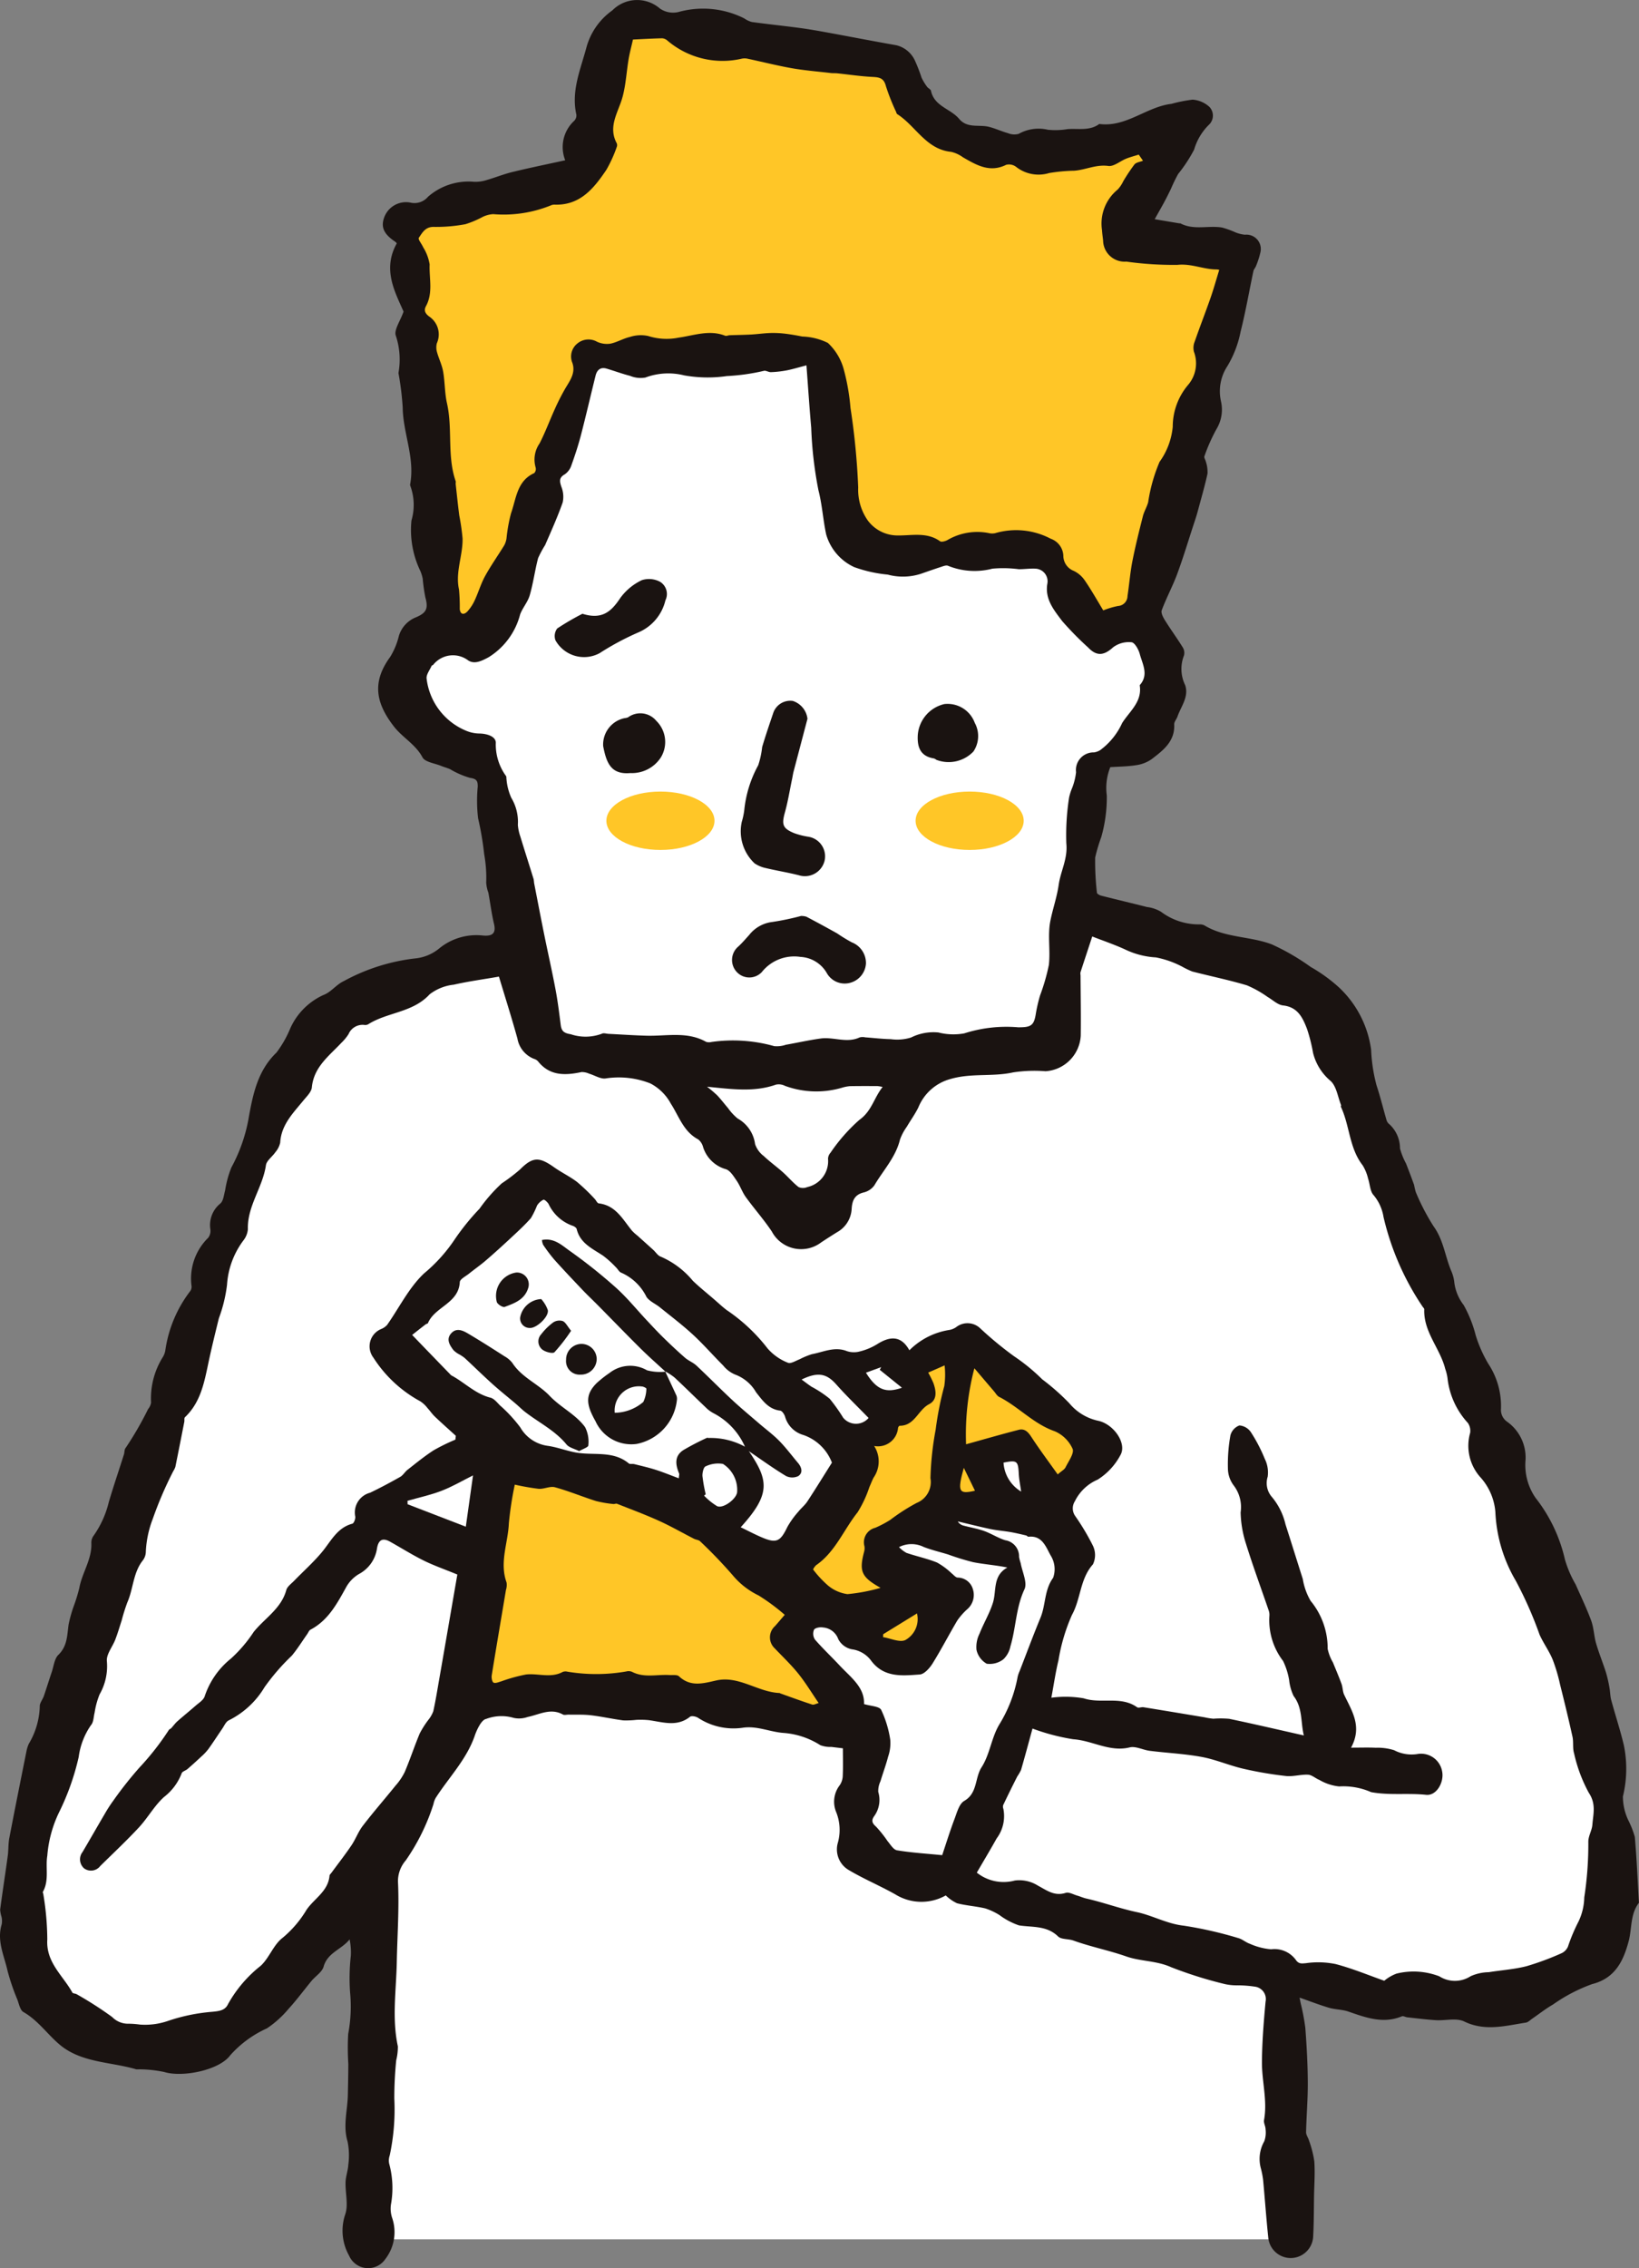 <svg id="グループ_10542" data-name="グループ 10542" xmlns="http://www.w3.org/2000/svg" xmlns:xlink="http://www.w3.org/1999/xlink" width="150.794" height="208.59" viewBox="0 0 150.794 208.59">
  <rect x="0" y="0" width="150.794" height="208.59" fill="#808080" stroke="none"/>
  <defs>
    <style>
      .cls-1 {
        fill: none;
      }

      .cls-2 {
        fill: #fff;
      }

      .cls-3 {
        clip-path: url(#clip-path);
      }

      .cls-4 {
        fill: #1a1311;
      }

      .cls-5 {
        fill: #ffc627;
      }
    </style>
    <clipPath id="clip-path">
      <rect id="長方形_23613" data-name="長方形 23613" class="cls-1" width="150.794" height="208.59"/>
    </clipPath>
  </defs>
  <rect id="長方形_23612" data-name="長方形 23612" class="cls-2" width="84.333" height="54.973" transform="translate(34.355 150.967)"/>
  <g id="グループ_10541" data-name="グループ 10541">
    <g id="グループ_10540" data-name="グループ 10540" class="cls-3">
      <path id="パス_48511" data-name="パス 48511" class="cls-4" d="M37.13,28.659c-.8-1.827-1.961-3.891-.625-6.277a.667.667,0,0,0-.137-.147c-1.074-.714-1.361-1.37-1-2.294a2.133,2.133,0,0,1,2.4-1.307,1.626,1.626,0,0,0,1.611-.539,5.654,5.654,0,0,1,4.244-1.375,3.333,3.333,0,0,0,1.092-.144c.818-.233,1.612-.559,2.437-.76,1.576-.383,3.165-.706,4.851-1.076A3.281,3.281,0,0,1,52.84,11.1a.714.714,0,0,0,.189-.549c-.5-2.217.4-4.2.943-6.256A6.163,6.163,0,0,1,56.341.953,3.2,3.2,0,0,1,60.715.786a2.126,2.126,0,0,0,1.822.287,8.447,8.447,0,0,1,5.929.615,2.309,2.309,0,0,0,.7.335c1.456.2,2.918.35,4.375.544.856.113,1.707.264,2.557.419,2.119.387,4.233.8,6.353,1.172a2.529,2.529,0,0,1,1.743,1.452,15.211,15.211,0,0,1,.594,1.535,4.932,4.932,0,0,0,.507.837c.1.139.329.226.358.365.3,1.436,1.806,1.649,2.588,2.582.758.9,1.817.507,2.732.732.6.148,1.17.422,1.768.587a1.514,1.514,0,0,0,.982.063,3.738,3.738,0,0,1,2.685-.378,6.875,6.875,0,0,0,1.806-.057c.986-.079,2.031.186,2.923-.475,2.477.329,4.331-1.579,6.645-1.851a12.891,12.891,0,0,1,1.942-.385,2.546,2.546,0,0,1,1.553.672,1.161,1.161,0,0,1-.082,1.667,5.267,5.267,0,0,0-1.33,2.253A13.5,13.5,0,0,1,108.394,16a14.537,14.537,0,0,0-.666,1.374c-.189.386-.378.773-.581,1.152-.256.476-.526.944-.91,1.634l2.281.383c.028,0,.064-.013.086,0,1.231.652,2.575.168,3.845.386a8.718,8.718,0,0,1,1.214.439,3.135,3.135,0,0,0,.881.218,1.321,1.321,0,0,1,1.415,1.636,7.839,7.839,0,0,1-.4,1.239c-.058.162-.2.3-.239.462-.393,1.854-.713,3.725-1.177,5.56a9.838,9.838,0,0,1-1.217,3.185,4.206,4.206,0,0,0-.589,3.25,3.455,3.455,0,0,1-.423,2.556,16.284,16.284,0,0,0-1.106,2.492c-.05.124.1.321.135.489a3.034,3.034,0,0,1,.153,1.1c-.258,1.181-.6,2.345-.913,3.514-.112.412-.25.818-.384,1.225-.492,1.5-.946,3.019-1.495,4.5-.419,1.129-1,2.2-1.419,3.328-.09.241.125.651.295.924.528.846,1.119,1.653,1.643,2.5a.939.939,0,0,1,.1.755,3.392,3.392,0,0,0,.117,2.709c.359,1.073-.38,1.946-.708,2.888-.085.245-.308.482-.3.714.077,1.581-1.026,2.4-2.084,3.21a3.264,3.264,0,0,1-1.428.55c-.8.127-1.62.13-2.368.18a5.114,5.114,0,0,0-.322,2.606,13.279,13.279,0,0,1-.51,3.826,15.475,15.475,0,0,0-.56,1.88,25.057,25.057,0,0,0,.162,3.238c.008.1.244.233.4.271,1.4.355,2.8.686,4.2,1.041a3.281,3.281,0,0,1,1.3.441,5.775,5.775,0,0,0,3.552,1.156.985.985,0,0,1,.423.085c1.919,1.171,4.219.99,6.229,1.761a20.9,20.9,0,0,1,3.561,2.068,14.523,14.523,0,0,1,2.584,1.865,9.608,9.608,0,0,1,2.977,5.747,15.027,15.027,0,0,0,.5,3.283c.351,1.058.611,2.144.925,3.214a.723.723,0,0,0,.245.349,3,3,0,0,1,.986,2.235,6.463,6.463,0,0,0,.554,1.381c.258.656.508,1.316.746,1.979a6.469,6.469,0,0,0,.152.653,20.616,20.616,0,0,0,1.63,3.135c.928,1.269,1.065,2.794,1.654,4.164a3.536,3.536,0,0,1,.251.917,4.261,4.261,0,0,0,.87,2.171,11.412,11.412,0,0,1,1.107,2.779,12.28,12.28,0,0,0,1.152,2.608,7.052,7.052,0,0,1,1.174,4.2,1.315,1.315,0,0,0,.561,1.141,4.037,4.037,0,0,1,1.7,3.521,5.3,5.3,0,0,0,.924,3.487,14.286,14.286,0,0,1,2.7,5.667,10.269,10.269,0,0,0,.989,2.3c.486,1.105,1.013,2.194,1.428,3.325.243.664.253,1.408.451,2.092.262.9.624,1.777.909,2.674a11.986,11.986,0,0,1,.323,1.421c.069.369.061.755.159,1.114.376,1.387.829,2.754,1.162,4.151a10.768,10.768,0,0,1-.085,4.711,5.081,5.081,0,0,0,.494,2.19,8.6,8.6,0,0,1,.6,1.531c.179,2.016.26,4.04.379,6.061-.815,1.058-.633,2.366-.946,3.536-.46,1.72-1.191,3.4-3.361,3.942a15.18,15.18,0,0,0-3.6,1.878c-.666.382-1.273.864-1.909,1.3-.191.131-.378.332-.586.364-1.892.292-3.751.828-5.68-.106-.715-.346-1.723-.064-2.594-.118s-1.759-.168-2.638-.262c-.168-.018-.365-.146-.494-.093-1.727.714-3.318.118-4.932-.439-.564-.194-1.2-.177-1.775-.347-.9-.267-1.785-.611-2.706-.934.022.113.059.317.1.52a20.094,20.094,0,0,1,.428,2.264c.125,1.66.218,3.325.228,4.989.009,1.534-.124,3.067-.159,4.6-.005.257.2.515.272.78a9.568,9.568,0,0,1,.485,1.9c.072,1.031,0,2.071-.022,3.108-.023,1.3-.012,2.6-.089,3.9a2.071,2.071,0,0,1-4.122.038c-.187-1.777-.311-3.561-.478-5.342a8.171,8.171,0,0,0-.22-1.107,3.277,3.277,0,0,1,.327-2.437,2.368,2.368,0,0,0,.119-1.1c0-.285-.188-.584-.14-.848.324-1.793-.2-3.546-.193-5.316.011-1.858.162-3.72.333-5.572a1.152,1.152,0,0,0-.984-1.385,10.8,10.8,0,0,0-1.711-.12,5.008,5.008,0,0,1-1.031-.112,37.93,37.93,0,0,1-4.96-1.557c-1.354-.61-2.811-.528-4.122-.987-1.611-.564-3.281-.89-4.88-1.467-.458-.165-1.1-.082-1.4-.374-1.05-1.02-2.348-.825-3.6-1.018a6.564,6.564,0,0,1-1.8-.953,5.86,5.86,0,0,0-1.29-.605c-.858-.205-1.755-.257-2.608-.476a3.8,3.8,0,0,1-1.035-.721,4.569,4.569,0,0,1-4.66-.106c-1.394-.783-2.867-1.4-4.239-2.212a2.2,2.2,0,0,1-1.021-2.56,4.39,4.39,0,0,0-.172-2.806,2.482,2.482,0,0,1,.344-2.463,1.634,1.634,0,0,0,.27-.876c.036-.8.012-1.6.012-2.507-.341-.041-.7-.082-1.058-.127a2.616,2.616,0,0,1-1.017-.159,7.271,7.271,0,0,0-3.4-1.129c-1.269-.093-2.439-.683-3.784-.469a5.94,5.94,0,0,1-4.078-.928c-.2-.121-.591-.2-.73-.087-1.2.954-2.488.489-3.765.314a7.849,7.849,0,0,0-1.171-.03,8.581,8.581,0,0,1-1.208.048c-.994-.13-1.977-.354-2.972-.471-.68-.081-1.373-.045-2.059-.059-.174,0-.383.063-.517-.011-1.142-.629-2.177.012-3.252.229a2.331,2.331,0,0,1-1.275.083,3.989,3.989,0,0,0-2.55.1c-.217.036-.435.318-.572.539a5.147,5.147,0,0,0-.469,1.021c-.759,2.177-2.374,3.81-3.587,5.7a1.974,1.974,0,0,0-.205.567,19.269,19.269,0,0,1-2.547,5.177,2.926,2.926,0,0,0-.719,1.927c.124,2.472-.06,4.959-.109,7.44-.05,2.578-.455,5.158.1,7.735a5.136,5.136,0,0,1-.152,1.283,35.018,35.018,0,0,0-.175,3.521,20.233,20.233,0,0,1-.422,5.229,1.413,1.413,0,0,0-.05.757,8.51,8.51,0,0,1,.16,3.77,2.711,2.711,0,0,0,.1,1.177,4.048,4.048,0,0,1-.6,3.805,1.911,1.911,0,0,1-3.349-.295,4.67,4.67,0,0,1-.364-3.768c.318-.887.006-1.99.041-2.995.018-.539.224-1.07.253-1.608a6.407,6.407,0,0,0-.069-2.121c-.441-1.458,0-2.865.025-4.293.019-.951.042-1.9.043-2.853a23.05,23.05,0,0,1-.012-2.743,13.631,13.631,0,0,0,.172-3.863,18.543,18.543,0,0,1,.073-3.349,5.968,5.968,0,0,0-.113-1.493c-.73.93-2.029,1.209-2.392,2.508-.139.5-.739.864-1.108,1.308-.714.862-1.377,1.77-2.133,2.593a9.421,9.421,0,0,1-1.973,1.775,10.019,10.019,0,0,0-3.376,2.474c-1.013,1.39-4.418,2.054-6.072,1.54a11.535,11.535,0,0,0-2.317-.247,1.482,1.482,0,0,1-.26,0c-2.379-.7-5.06-.588-7.059-2.281-1.129-.956-1.984-2.223-3.321-2.987-.305-.175-.407-.741-.558-1.144A19.987,19.987,0,0,1,.7,181.272C.391,179.865-.31,178.5.155,176.981a1.725,1.725,0,0,0-.009-.677,3.023,3.023,0,0,1-.133-.677c.218-1.649.475-3.293.7-4.941.073-.542.039-1.1.141-1.635.512-2.674,1.049-5.344,1.584-8.014a3.115,3.115,0,0,1,.21-.663,7.094,7.094,0,0,0,1.011-3.436c-.021-.309.262-.631.374-.958.251-.732.478-1.474.727-2.207.185-.542.243-1.227.612-1.585.831-.806.8-1.794.939-2.784a12.037,12.037,0,0,1,.485-1.725,15.229,15.229,0,0,0,.5-1.635c.256-1.413,1.175-2.644,1.108-4.145a1.075,1.075,0,0,1,.2-.657,8.98,8.98,0,0,0,1.405-3.1c.435-1.47.93-2.923,1.394-4.384.062-.193.031-.447.148-.585a30.9,30.9,0,0,0,2.078-3.592,1.208,1.208,0,0,0,.27-.591,7.147,7.147,0,0,1,1.1-4.214,1.759,1.759,0,0,0,.208-.564A11.666,11.666,0,0,1,17.5,118.74a.67.67,0,0,0,.121-.477,5.238,5.238,0,0,1,1.531-4.426,1.056,1.056,0,0,0,.205-.76,2.549,2.549,0,0,1,.921-2.4c.28-.25.318-.786.434-1.2a9.548,9.548,0,0,1,.575-2.107,14.887,14.887,0,0,0,1.62-4.716c.386-2.128.841-4.233,2.531-5.854a10.037,10.037,0,0,0,1.272-2.235A6.111,6.111,0,0,1,29.769,91.5c.681-.25,1.183-.962,1.854-1.268a17.954,17.954,0,0,1,6.554-2.088,4.106,4.106,0,0,0,2.208-.9,5.4,5.4,0,0,1,4.048-1.208c.764.067,1.242-.115,1.018-1.064s-.344-1.916-.519-2.873a3.31,3.31,0,0,1-.2-.927,12.183,12.183,0,0,0-.187-2.624,27.973,27.973,0,0,0-.56-3.3,13.808,13.808,0,0,1-.032-2.9c.01-.508-.091-.724-.7-.809a7.63,7.63,0,0,1-1.842-.8c-.267-.119-.553-.19-.822-.3-.6-.248-1.486-.349-1.721-.793-.639-1.2-1.83-1.806-2.621-2.826-1.7-2.19-2.03-4.108-.345-6.413a6.619,6.619,0,0,0,.792-1.912,2.665,2.665,0,0,1,1.591-1.73c.979-.418,1.126-.829.844-1.85a15.958,15.958,0,0,1-.236-1.681,3.561,3.561,0,0,0-.22-.721,8.7,8.7,0,0,1-.817-4.646,5.084,5.084,0,0,0-.094-3.153.3.3,0,0,1-.029-.171c.463-2.425-.656-4.7-.684-7.081a26.663,26.663,0,0,0-.363-3.009.728.728,0,0,1-.023-.172,6.969,6.969,0,0,0-.242-3.4c-.2-.518.4-1.343.71-2.23" transform="translate(0 0)"/>
      <path id="パス_48512" data-name="パス 48512" class="cls-2" d="M41.787,138.485c-.544,3.139-1.1,6.383-1.667,9.626-.172.981-.329,1.967-.544,2.94a2.862,2.862,0,0,1-.463.806,8.914,8.914,0,0,0-.784,1.234c-.49,1.173-.886,2.385-1.384,3.555a5.675,5.675,0,0,1-.857,1.264c-.994,1.234-2.038,2.427-3,3.681-.42.546-.657,1.228-1.046,1.8-.576.854-1.214,1.667-1.824,2.5-.069.093-.181.187-.19.287-.128,1.441-1.405,2.094-2.114,3.133a10.032,10.032,0,0,1-2.2,2.578c-.839.632-1.223,1.84-2.013,2.571a11.77,11.77,0,0,0-3.013,3.532c-.269.576-.8.636-1.436.7a16.8,16.8,0,0,0-4.049.828,6.465,6.465,0,0,1-2.62.348,8.074,8.074,0,0,0-1.039-.079,2.029,2.029,0,0,1-1.515-.617,33.558,33.558,0,0,0-3.26-2.092c-.121-.074-.343-.061-.4-.156-.87-1.574-2.44-2.765-2.306-4.886A26.074,26.074,0,0,0,3.7,167.9c-.009-.085-.07-.193-.038-.251.589-1.054.219-2.222.4-3.3A11.171,11.171,0,0,1,5.12,160.4a22.83,22.83,0,0,0,1.831-5.138,6.65,6.65,0,0,1,1.135-2.937c.241-.267.23-.761.332-1.152a7.4,7.4,0,0,1,.454-1.667,5.214,5.214,0,0,0,.671-3.071c-.052-.631.52-1.307.777-1.976.223-.584.4-1.184.592-1.78a16.654,16.654,0,0,1,.515-1.636c.555-1.259.523-2.73,1.427-3.867a1.353,1.353,0,0,0,.275-.815,9.563,9.563,0,0,1,.637-3,34.713,34.713,0,0,1,1.884-4.383,2,2,0,0,0,.193-.389c.282-1.384.554-2.769.825-4.155.027-.139-.023-.341.056-.416,1.416-1.34,1.768-3.131,2.144-4.924.294-1.4.638-2.787.978-4.176a13.29,13.29,0,0,0,.752-3.089,7.619,7.619,0,0,1,1.553-4.134,1.946,1.946,0,0,0,.366-.965c-.065-2.14,1.366-3.851,1.66-5.89.062-.427.582-.779.859-1.187a2.045,2.045,0,0,0,.455-.891c.094-1.644,1.182-2.71,2.128-3.871.306-.376.743-.787.784-1.214.179-1.877,1.58-2.883,2.712-4.092a4.469,4.469,0,0,0,.662-.8,1.4,1.4,0,0,1,1.475-.846.555.555,0,0,0,.337-.065c1.775-1.122,4.1-1.062,5.652-2.755a4.407,4.407,0,0,1,2.215-.884c1.378-.314,2.783-.5,4.159-.743.567,1.883,1.169,3.777,1.7,5.692a2.457,2.457,0,0,0,1.517,1.868.842.842,0,0,1,.368.218c1.084,1.372,2.508,1.318,4.015,1a1.631,1.631,0,0,1,.7.149c.518.151,1.07.52,1.541.434a7.9,7.9,0,0,1,4.088.462,4.486,4.486,0,0,1,1.879,1.85c.76,1.17,1.166,2.58,2.529,3.3a1.33,1.33,0,0,1,.445.7,3.069,3.069,0,0,0,2.09,2.036c.406.125.721.658,1,1.061.322.471.505,1.037.837,1.5.776,1.075,1.665,2.073,2.4,3.175a3.048,3.048,0,0,0,4.535,1q.725-.479,1.465-.939a2.6,2.6,0,0,0,1.341-2.119c.045-.765.254-1.329,1.109-1.537a1.689,1.689,0,0,0,.989-.665c.812-1.379,1.954-2.572,2.349-4.194a4.8,4.8,0,0,1,.627-1.182c.351-.6.762-1.161,1.065-1.781a4.438,4.438,0,0,1,2.931-2.605c1.932-.573,3.879-.192,5.784-.614a13.075,13.075,0,0,1,2.991-.106,3.471,3.471,0,0,0,3.234-3.273c.025-1.851-.01-3.7-.019-5.554a.921.921,0,0,1-.01-.259c.341-1.053.69-2.1,1.086-3.307,1,.391,2.039.741,3.027,1.195a7.488,7.488,0,0,0,2.823.728,8.7,8.7,0,0,1,2.492.888,7.865,7.865,0,0,0,.858.409c1.673.431,3.37.777,5.025,1.271a9.835,9.835,0,0,1,1.913,1.072c.471.271.922.724,1.416.778,1.363.149,1.814,1.14,2.21,2.169a15.255,15.255,0,0,1,.551,2.192,4.914,4.914,0,0,0,1.621,2.589c.537.5.654,1.454.954,2.207.019.049-.031.125-.01.171.815,1.734.758,3.788,2,5.376a4.147,4.147,0,0,1,.5,1.227c.176.515.178,1.182.516,1.527A4.165,4.165,0,0,1,127,105.6a24.735,24.735,0,0,0,3.613,8.27c.052.069.138.147.135.218-.081,2.084,1.461,3.594,1.93,5.481a4.275,4.275,0,0,1,.208.843,7.242,7.242,0,0,0,1.874,4.127,1.282,1.282,0,0,1,.212.905,4.335,4.335,0,0,0,.907,4.053,5.411,5.411,0,0,1,1.411,3.23,13.619,13.619,0,0,0,1.879,6.328,35.887,35.887,0,0,1,2.19,4.961c.352.781.873,1.489,1.2,2.278a15.812,15.812,0,0,1,.682,2.294c.4,1.6.789,3.193,1.143,4.8.11.5,0,1.057.148,1.538a13.819,13.819,0,0,0,1.356,3.629c.691,1.03.4,1.952.328,2.934-.04.512-.353,1-.374,1.513a32.236,32.236,0,0,1-.373,5.173,5.39,5.39,0,0,1-.525,2.211,16.272,16.272,0,0,0-.975,2.312,1.2,1.2,0,0,1-.555.592,25.067,25.067,0,0,1-3.251,1.208c-1.133.292-2.321.366-3.482.554a4.176,4.176,0,0,0-1.671.372,2.668,2.668,0,0,1-2.878.005,6.6,6.6,0,0,0-3.931-.249,3.886,3.886,0,0,0-1.133.658c-1.438-.505-2.927-1.128-4.473-1.534a8.032,8.032,0,0,0-2.716-.084c-.421.038-.678.084-.944-.295a2.424,2.424,0,0,0-2.275-.979,6.033,6.033,0,0,1-1.958-.508c-.378-.127-.7-.433-1.084-.53a36.4,36.4,0,0,0-4.982-1.133c-1.555-.167-2.88-.94-4.321-1.245-1.589-.337-3.1-.9-4.665-1.254-.278-.063-.543-.186-.818-.265-.358-.1-.774-.352-1.074-.255-1.034.331-1.731-.229-2.553-.665a3.217,3.217,0,0,0-2.124-.471,3.953,3.953,0,0,1-3.5-.725c.608-1.045,1.236-2.086,1.826-3.147a3.429,3.429,0,0,0,.618-2.721.542.542,0,0,1-.018-.341q.633-1.327,1.3-2.641a4,4,0,0,0,.346-.6c.359-1.243.693-2.493,1.052-3.8a19.323,19.323,0,0,0,3.751.984c1.754.114,3.338,1.2,5.19.749.557-.136,1.225.239,1.85.315,1.593.2,3.206.272,4.78.563,1.291.24,2.522.781,3.805,1.08a34.116,34.116,0,0,0,3.929.671c.669.076,1.37-.154,2.048-.118.353.018.682.339,1.039.479a4.521,4.521,0,0,0,1.817.6,6.363,6.363,0,0,1,2.862.488.572.572,0,0,0,.08.035c1.673.315,3.373.066,5.065.248.961.1,1.644-1.15,1.481-2.094a1.967,1.967,0,0,0-2.287-1.656,3.472,3.472,0,0,1-2.144-.355,5.036,5.036,0,0,0-1.684-.223c-.68-.035-1.362-.009-2.275-.009,1.064-1.954.071-3.376-.631-4.861-.144-.3-.127-.678-.244-1-.242-.665-.523-1.314-.789-1.971a4.224,4.224,0,0,1-.487-1.252,6.847,6.847,0,0,0-1.567-4.414,5.815,5.815,0,0,1-.721-2.013c-.534-1.673-1.054-3.35-1.591-5.022a6.058,6.058,0,0,0-1.254-2.524,1.936,1.936,0,0,1-.386-1.857,2.824,2.824,0,0,0-.271-1.656,14.435,14.435,0,0,0-1.268-2.434,1.409,1.409,0,0,0-1.061-.629,1.33,1.33,0,0,0-.828.913,15.024,15.024,0,0,0-.231,3.024,2.635,2.635,0,0,0,.536,1.585,3.286,3.286,0,0,1,.634,2.476,10.1,10.1,0,0,0,.488,2.869c.64,2.061,1.39,4.087,2.088,6.13a1.208,1.208,0,0,1,.072.507,6.148,6.148,0,0,0,1.257,4.155,6.479,6.479,0,0,1,.557,1.747,4.52,4.52,0,0,0,.413,1.476c.852,1.111.637,2.412.941,3.627-2.354-.53-4.6-1.055-6.863-1.529a9.06,9.06,0,0,0-1.463-.009,6.547,6.547,0,0,1-.822-.132c-1.865-.31-3.73-.622-5.6-.923-.2-.031-.463.094-.594,0-1.5-1.068-3.3-.284-4.916-.822a9.843,9.843,0,0,0-2.972-.054c.235-1.258.391-2.361.655-3.436a16.985,16.985,0,0,1,1.24-4.177c.825-1.49.731-3.313,1.934-4.656a1.986,1.986,0,0,0,0-1.7,21.606,21.606,0,0,0-1.635-2.743,1.214,1.214,0,0,1-.033-1.351,4.167,4.167,0,0,1,2.1-1.994,5.952,5.952,0,0,0,2.074-2.22c.666-1.074-.582-2.869-2-3.186a4.749,4.749,0,0,1-2.681-1.617,20.754,20.754,0,0,0-2.493-2.2A17.617,17.617,0,0,0,93,118.4a32.788,32.788,0,0,1-3.09-2.548,1.691,1.691,0,0,0-2.229-.123,1.591,1.591,0,0,1-.625.258,6.614,6.614,0,0,0-3.679,1.87c-.758-1.373-1.788-1.312-2.982-.551a5.559,5.559,0,0,1-1.578.657,2.04,2.04,0,0,1-1.19-.03c-1.139-.449-2.163.09-3.223.283a6.941,6.941,0,0,0-1.118.464c-.36.137-.832.442-1.084.322a4.769,4.769,0,0,1-1.876-1.321,16.139,16.139,0,0,0-3.769-3.53c-.425-.325-.817-.7-1.223-1.046-.63-.544-1.283-1.064-1.882-1.642a7.9,7.9,0,0,0-2.947-2.216c-.271-.086-.462-.419-.7-.631-.479-.435-.962-.866-1.444-1.3a4.492,4.492,0,0,1-.5-.452c-.856-1.038-1.49-2.333-3.062-2.517-.144-.016-.248-.291-.389-.43a17.517,17.517,0,0,0-1.6-1.534c-.659-.505-1.426-.867-2.106-1.347-1.375-.972-1.965-1-3.157.2a16.333,16.333,0,0,1-1.676,1.272,14.782,14.782,0,0,0-2.042,2.329,22.013,22.013,0,0,0-2.269,2.8,14.583,14.583,0,0,1-2.836,3.151c-1.387,1.306-2.274,3.138-3.394,4.732a1.478,1.478,0,0,1-.54.378,1.719,1.719,0,0,0-.728,2.632,11.787,11.787,0,0,0,4.307,4.014,2.662,2.662,0,0,1,.676.631c.235.251.426.546.676.782.63.6,1.283,1.176,1.926,1.763l-.039.355a18.183,18.183,0,0,0-2,.979c-.837.54-1.613,1.177-2.4,1.792-.245.191-.41.5-.672.651-.911.516-1.836,1.01-2.78,1.462a1.875,1.875,0,0,0-1.356,2.212c.013.214-.132.6-.274.634-1.408.377-1.963,1.611-2.785,2.6-.784.945-1.714,1.769-2.572,2.654-.261.268-.628.526-.718.85-.468,1.713-1.984,2.583-3,3.85a12.689,12.689,0,0,1-2.1,2.457,7.446,7.446,0,0,0-2.42,3.5c-.136.336-.532.573-.829.833-.55.484-1.122.942-1.671,1.428-.21.188-.377.426-.57.635-.058.063-.165.086-.209.153a24.56,24.56,0,0,1-2.693,3.447,34.537,34.537,0,0,0-2.408,3.042,12.571,12.571,0,0,0-.794,1.225c-.69,1.17-1.361,2.352-2.052,3.521a1.1,1.1,0,0,0,.149,1.507,1.073,1.073,0,0,0,1.483-.224c1.194-1.178,2.423-2.324,3.561-3.553.825-.888,1.423-2.005,2.316-2.8a5,5,0,0,0,1.611-2.17c.056-.172.372-.247.545-.4.428-.37.848-.751,1.261-1.139a4.874,4.874,0,0,0,.645-.682c.444-.615.854-1.254,1.282-1.88.18-.261.319-.608.571-.754a7.948,7.948,0,0,0,3.318-3.061,19.874,19.874,0,0,1,2.51-2.9c.518-.619.945-1.316,1.414-1.976.1-.141.167-.342.3-.413,1.664-.872,2.468-2.438,3.329-3.983a3.219,3.219,0,0,1,1.163-1.153,3.179,3.179,0,0,0,1.633-2.34c.128-.761.49-1.014,1.19-.626,1.032.574,2.033,1.209,3.09,1.733.924.458,1.907.8,3.092,1.286" transform="translate(0.289 6.323)"/>
      <path id="パス_48513" data-name="パス 48513" class="cls-2" d="M71.315,31.135c.158,2.088.275,3.911.439,5.731a36.274,36.274,0,0,0,.664,5.752c.349,1.358.422,2.724.711,4.06A4.764,4.764,0,0,0,75.7,49.684a12.449,12.449,0,0,0,3.094.693,5.373,5.373,0,0,0,3.044-.072c.605-.209,1.21-.425,1.82-.622.221-.07.5-.193.681-.117a6.5,6.5,0,0,0,4.086.265,11.03,11.03,0,0,1,2.417.049c.517.006,1.036-.078,1.55-.049a1.163,1.163,0,0,1,1.085,1.388c-.24,1.423.622,2.435,1.359,3.423a29.446,29.446,0,0,0,2.4,2.443c.781.821,1.454.744,2.3-.027a2.409,2.409,0,0,1,1.685-.459c.288.024.645.65.755,1.061.251.945.861,1.931,0,2.889.249,1.524-.931,2.393-1.616,3.48a6.382,6.382,0,0,1-2.01,2.484,1.464,1.464,0,0,1-.584.215,1.621,1.621,0,0,0-1.646,1.824,5.8,5.8,0,0,1-.352,1.427,5.12,5.12,0,0,0-.289.9,22.478,22.478,0,0,0-.254,4.221c.144,1.4-.518,2.53-.7,3.785-.165,1.167-.556,2.246-.774,3.367-.253,1.3.018,2.687-.132,4.016a18.456,18.456,0,0,1-.813,2.818,14.016,14.016,0,0,0-.387,1.676c-.171,1.112-.469,1.249-1.619,1.248a12.728,12.728,0,0,0-4.967.558,5.613,5.613,0,0,1-2.375-.082,4.6,4.6,0,0,0-2.519.463,4.319,4.319,0,0,1-1.871.151c-.781-.015-1.561-.111-2.341-.167a1.123,1.123,0,0,0-.517.006c-1.184.556-2.395-.06-3.578.1-1.078.147-2.142.389-3.215.578a2.579,2.579,0,0,1-1.068.125,14.053,14.053,0,0,0-5.76-.385.929.929,0,0,1-.506-.01c-1.742-.981-3.625-.516-5.46-.564-1.175-.032-2.348-.112-3.523-.171-.2-.011-.447-.1-.6-.015a4.263,4.263,0,0,1-2.869.05c-.627-.1-.852-.285-.924-.855-.139-1.087-.272-2.177-.475-3.252-.314-1.671-.692-3.328-1.03-4.994-.325-1.6-.632-3.212-.946-4.819a3.28,3.28,0,0,0-.043-.345c-.4-1.3-.821-2.6-1.218-3.907a4.249,4.249,0,0,1-.231-1.079,4.27,4.27,0,0,0-.6-2.483,5.19,5.19,0,0,1-.447-1.741c-.019-.084.006-.188-.032-.258a4.922,4.922,0,0,1-.953-3c.063-.636-.761-.9-1.468-.922a3.257,3.257,0,0,1-1.282-.265,5.944,5.944,0,0,1-3.614-4.787c-.044-.368.29-.782.46-1.171.018-.043.1-.053.144-.093a2.325,2.325,0,0,1,3.233-.4c.578.363,1.215.051,1.86-.294a6.565,6.565,0,0,0,2.907-3.941c.229-.614.707-1.144.886-1.767.324-1.117.473-2.284.768-3.41a9.51,9.51,0,0,1,.645-1.2c.564-1.3,1.149-2.591,1.617-3.925a2.443,2.443,0,0,0-.12-1.434c-.163-.5-.239-.835.309-1.149a1.59,1.59,0,0,0,.607-.815c.333-.921.639-1.856.886-2.8.472-1.814.891-3.643,1.345-5.463.128-.519.449-.812,1.017-.644.719.212,1.423.477,2.149.662a2.519,2.519,0,0,0,1.417.158,5.993,5.993,0,0,1,3.564-.2A12.279,12.279,0,0,0,64,32.118a18.988,18.988,0,0,0,3.382-.475c.188-.063.447.125.669.115a9.658,9.658,0,0,0,1.432-.159c.574-.113,1.138-.286,1.828-.465" transform="translate(2.881 2.467)"/>
      <path id="パス_48514" data-name="パス 48514" class="cls-5" d="M109.348,24.558c-.287.93-.522,1.779-.812,2.607-.465,1.331-.98,2.645-1.442,3.978a1.5,1.5,0,0,0-.078.94,3.056,3.056,0,0,1-.555,3.08,5.963,5.963,0,0,0-1.393,3.831,6.562,6.562,0,0,1-1.213,3.224,15.146,15.146,0,0,0-1.048,3.715c-.122.441-.377.848-.488,1.292-.345,1.366-.69,2.736-.961,4.118-.207,1.06-.289,2.143-.452,3.213a.924.924,0,0,1-.868.915,7.4,7.4,0,0,0-1.361.406c-.567-.931-1.093-1.871-1.7-2.755a2.577,2.577,0,0,0-1.023-.883,1.492,1.492,0,0,1-.951-1.405,1.733,1.733,0,0,0-1.159-1.547,6.836,6.836,0,0,0-5.126-.509,1.4,1.4,0,0,1-.6-.016,5.433,5.433,0,0,0-3.776.645c-.2.109-.549.206-.686.109-1.193-.856-2.56-.52-3.841-.532a3.41,3.41,0,0,1-2.8-1.373,4.908,4.908,0,0,1-.884-3.026,65.351,65.351,0,0,0-.711-7.328,19.743,19.743,0,0,0-.636-3.607,5.156,5.156,0,0,0-1.444-2.372,5.685,5.685,0,0,0-2.355-.587c-.529-.107-1.063-.2-1.6-.264a9.224,9.224,0,0,0-1.359-.06c-.582.021-1.161.106-1.743.138-.657.036-1.316.041-1.973.066-.142.005-.306.092-.423.045-1.456-.573-2.871-.019-4.287.178a5.6,5.6,0,0,1-2.8-.154,3.219,3.219,0,0,0-1.676.09c-.614.14-1.182.493-1.8.618a2.178,2.178,0,0,1-1.22-.176,1.591,1.591,0,0,0-1.795.146,1.524,1.524,0,0,0-.475,1.8c.316.931-.232,1.632-.666,2.371a20.176,20.176,0,0,0-.95,1.872c-.476,1.047-.874,2.133-1.4,3.155a2.6,2.6,0,0,0-.362,2.229.547.547,0,0,1-.133.505c-1.6.722-1.652,2.352-2.136,3.7a14.654,14.654,0,0,0-.414,2.3,1.922,1.922,0,0,1-.213.648c-.58.945-1.225,1.853-1.758,2.823-.386.7-.613,1.493-.952,2.223a3.961,3.961,0,0,1-.664,1.017c-.3.327-.657.337-.714-.206a16.843,16.843,0,0,0-.071-1.8c-.351-1.609.36-3.121.329-4.687a20.153,20.153,0,0,0-.306-2.134c-.122-.958-.222-1.919-.328-2.878-.01-.086.027-.182,0-.26-.805-2.327-.265-4.8-.8-7.167-.216-.951-.185-1.956-.355-2.919-.108-.613-.4-1.19-.567-1.8a1.543,1.543,0,0,1-.011-.8,1.979,1.979,0,0,0-.714-2.467c-.377-.289-.491-.571-.285-.949.67-1.229.283-2.556.337-3.832a4.244,4.244,0,0,0-.594-1.579c-.13-.308-.5-.74-.4-.875.321-.468.6-1.02,1.387-1a14.6,14.6,0,0,0,2.9-.249,8.914,8.914,0,0,0,1.574-.664,2.584,2.584,0,0,1,.975-.261,11.562,11.562,0,0,0,5.3-.8.8.8,0,0,1,.336-.074c2.366.091,3.633-1.5,4.781-3.2a12.269,12.269,0,0,0,.955-2.1.455.455,0,0,0,0-.343c-.834-1.553.148-2.849.532-4.254.308-1.126.364-2.319.559-3.478.1-.6.262-1.184.4-1.808.907-.042,1.794-.094,2.681-.114a.8.8,0,0,1,.466.19,7.819,7.819,0,0,0,6.822,1.694,1.292,1.292,0,0,1,.518-.019c1.379.292,2.749.643,4.138.888,1.184.208,2.389.3,3.586.444.2.023.4.005.595.026,1.059.111,2.113.27,3.175.326.628.032,1.088.064,1.285.827a19.317,19.317,0,0,0,.934,2.37c.033.081.056.19.119.23,1.7,1.084,2.646,3.241,4.964,3.468a3.025,3.025,0,0,1,1.079.5c1.242.713,2.46,1.445,3.977.69a1.079,1.079,0,0,1,.916.192,3.341,3.341,0,0,0,3.037.566,15.554,15.554,0,0,1,2.317-.214c1.046-.081,2.008-.592,3.128-.438.506.07,1.085-.447,1.641-.67.374-.149.769-.25,1.156-.373l.391.562c-.268.11-.624.148-.787.344a16.629,16.629,0,0,0-1.031,1.549,2.971,2.971,0,0,1-.51.758,4.031,4.031,0,0,0-1.442,3.728c.018.318.065.635.1.952A1.979,1.979,0,0,0,100.8,23.8a31.165,31.165,0,0,0,4.705.3c1.288-.138,2.385.422,3.592.42a1.236,1.236,0,0,1,.254.04" transform="translate(2.828 0.259)"/>
      <path id="パス_48515" data-name="パス 48515" class="cls-5" d="M44.044,126.513a21.969,21.969,0,0,0,2.184.383c.5.042,1.057-.267,1.512-.141,1.275.348,2.5.864,3.763,1.263a10.525,10.525,0,0,0,1.6.276c.111.016.247-.059.343-.022,1.3.515,2.611,1,3.882,1.578,1.092.494,2.137,1.1,3.205,1.643.179.092.427.1.557.229a43.115,43.115,0,0,1,3.016,3.143,7.109,7.109,0,0,0,2.364,1.838,18.648,18.648,0,0,1,2.408,1.783c-.39.449-.64.751-.9,1.041a1.381,1.381,0,0,0-.039,2.024c.735.775,1.517,1.512,2.184,2.341S71.349,145.649,72,146.6c-.236.059-.446.187-.6.137-.981-.318-1.95-.676-2.924-1.021-.027-.01-.052-.038-.078-.039-2.005-.085-3.742-1.623-5.823-1.154-1.222.275-2.361.615-3.428-.384-.169-.159-.557-.1-.845-.114-1.16-.078-2.357.286-3.48-.3a.837.837,0,0,0-.514-.033,16.048,16.048,0,0,1-5.418.023.755.755,0,0,0-.43.018c-1.1.6-2.258.118-3.375.239a14.7,14.7,0,0,0-2.279.63c-.24.067-.54.206-.717.119-.137-.068-.205-.449-.169-.669.423-2.621.872-5.239,1.309-7.858a1.477,1.477,0,0,0,.055-.686c-.668-1.843.136-3.628.212-5.438a31.155,31.155,0,0,1,.546-3.561" transform="translate(3.321 10.023)"/>
      <path id="パス_48516" data-name="パス 48516" class="cls-2" d="M65.753,124.945a6.611,6.611,0,0,0-3.323-.8c-.056.009-.127-.033-.172-.012a23.871,23.871,0,0,0-2.158,1.12c-.855.547-.741,1.352-.4,2.166.028.067-.009.16-.031.435-.749-.278-1.426-.558-2.12-.78-.648-.208-1.314-.359-1.975-.525-.166-.041-.4.027-.506-.064-1.392-1.157-3.093-.743-4.672-.971-.924-.134-1.813-.5-2.737-.639a3.443,3.443,0,0,1-2.576-1.707,13.292,13.292,0,0,0-1.878-2.029c-.261-.265-.537-.618-.866-.7-1.356-.342-2.317-1.336-3.482-1.988a.622.622,0,0,1-.15-.087c-1.149-1.186-2.3-2.374-3.571-3.694.373-.295.8-.633,1.235-.968.067-.053.2-.065.222-.127.637-1.507,2.821-1.8,2.927-3.765.015-.274.543-.532.848-.778.509-.409,1.048-.782,1.543-1.208.761-.653,1.5-1.326,2.238-2.011.654-.61,1.321-1.214,1.911-1.884a7.689,7.689,0,0,0,.562-1.15,1.421,1.421,0,0,1,.594-.545c.086-.039.374.221.476.4a3.849,3.849,0,0,0,2.2,1.994c.148.044.35.177.381.3.317,1.321,1.449,1.8,2.436,2.458a9.344,9.344,0,0,1,1.186,1.074c.168.158.289.425.482.487A4.683,4.683,0,0,1,56.7,111.18c.275.4.818.619,1.221.944,1.025.829,2.08,1.626,3.047,2.518s1.842,1.9,2.78,2.835a2.821,2.821,0,0,0,1.09.831,3.724,3.724,0,0,1,1.942,1.638c.592.748,1.133,1.556,2.22,1.686.169.021.373.326.441.537a2.444,2.444,0,0,0,1.7,1.706,4.313,4.313,0,0,1,2.616,2.54c-.752,1.193-1.488,2.392-2.26,3.566-.232.354-.582.628-.846.963a7.877,7.877,0,0,0-.994,1.386c-.645,1.345-1.007,1.53-2.347.958-.649-.277-1.275-.608-1.946-.931,2.778-3.051,2.578-4.314.752-7a.5.5,0,0,1,.828.017c.713.745,1.824.883,2.507,1.677a.441.441,0,0,0,.693.059c.212-.258-.018-.481-.174-.689a26.9,26.9,0,0,0-5-4.894,3.673,3.673,0,0,1-1.023-1.041,2.359,2.359,0,0,0-.826-.884c-1.989-1.161-3.429-2.956-5.148-4.426-1.136-.972-2.053-2.172-3.1-3.244a27.188,27.188,0,0,0-4.345-3.694,9.021,9.021,0,0,0-2.387-1.559c-.079.323.178.43.312.585a72.53,72.53,0,0,0,5.508,5.751c1.448,1.354,2.826,2.791,4.267,4.157.259.246.5.522.2.9-.572.658-1.281.422-1.924.224a3.759,3.759,0,0,0-4.384,1.512,1.686,1.686,0,0,0,.1,2.3c.518.642.817,1.441,1.659,1.843a3.326,3.326,0,0,0,4.379-1.458,3.9,3.9,0,0,1,.331-.709,2.06,2.06,0,0,0,.2-2.057c-.176-.543-.657-1.066-.311-1.715.562-.418.832.094,1.158.377a38.254,38.254,0,0,0,3.138,2.816,19.11,19.11,0,0,1,2.814,2.434c.377.384.571.808.173,1.3" transform="translate(2.783 8.099)"/>
      <path id="パス_48517" data-name="パス 48517" class="cls-2" d="M74,146.443c.07-1.55-1.234-2.463-2.243-3.547-.749-.805-1.554-1.558-2.273-2.387a.976.976,0,0,1-.084-.9c.095-.175.556-.263.819-.21a1.62,1.62,0,0,1,1.412,1.072,1.8,1.8,0,0,0,1.247.936,2.619,2.619,0,0,1,1.8,1.078c1.185,1.551,2.855,1.353,4.45,1.24.423-.03.912-.586,1.182-1.018.8-1.286,1.5-2.642,2.273-3.946a5.872,5.872,0,0,1,.917-1.039,1.735,1.735,0,0,0,.523-1.822,1.469,1.469,0,0,0-1.414-1.088c-.2-.02-.373-.261-.558-.4a6.537,6.537,0,0,0-1.329-.982c-.908-.368-1.881-.571-2.812-.887a2.864,2.864,0,0,1-.691-.532A2.54,2.54,0,0,1,79.5,132c.724.28,1.489.457,2.234.686a23.291,23.291,0,0,0,2.3.708c1.008.2,2.041.267,3.156.493-1.375.764-.983,2.13-1.327,3.234-.305.981-.856,1.883-1.234,2.846a2.73,2.73,0,0,0-.28,1.493,1.947,1.947,0,0,0,.94,1.275,2.053,2.053,0,0,0,1.535-.409,2.247,2.247,0,0,0,.645-1.187c.518-1.721.5-3.556,1.293-5.248.289-.614-.205-1.6-.35-2.413a3.757,3.757,0,0,1-.146-.571A1.5,1.5,0,0,0,87,131.38c-.675-.208-1.286-.615-1.954-.854-.621-.221-1.28-.328-1.918-.5a.871.871,0,0,1-.5-.378c1,.234,1.989.487,2.992.7.609.126,1.235.173,1.849.278.483.084.962.2,1.44.311.081.019.156.127.227.12,1.292-.138,1.613.992,2.057,1.757a2.353,2.353,0,0,1,.206,2.019c-.823,1.135-.672,2.483-1.161,3.666-.676,1.636-1.293,3.3-1.933,4.945a2.683,2.683,0,0,0-.169.492,12.741,12.741,0,0,1-1.686,4.383c-.723,1.2-.873,2.761-1.631,3.934-.637.987-.354,2.38-1.6,3.1-.463.268-.666,1.059-.888,1.648-.43,1.137-.788,2.3-1.139,3.34-1.531-.151-2.856-.23-4.157-.448-.33-.055-.605-.535-.872-.85A10.847,10.847,0,0,0,75.1,157.71c-.383-.326-.423-.589-.167-.952a2.534,2.534,0,0,0,.378-2.233,2.075,2.075,0,0,1,.2-.973c.23-.762.51-1.509.71-2.278a3.78,3.78,0,0,0,.194-1.543,9.758,9.758,0,0,0-.834-2.752c-.176-.336-.973-.346-1.584-.535" transform="translate(5.492 10.271)"/>
      <path id="パス_48518" data-name="パス 48518" class="cls-2" d="M60.281,92.622c2.288.223,4.323.519,6.336-.194a1.268,1.268,0,0,1,.83.114,8.358,8.358,0,0,0,5.285.158,3.678,3.678,0,0,1,.672-.129c.852-.016,1.7-.011,2.553-.008a3.754,3.754,0,0,1,.472.081c-.807,1.012-1,2.221-2.138,3.025a16.037,16.037,0,0,0-2.659,3.025.884.884,0,0,0-.226.556,2.439,2.439,0,0,1-1.908,2.6,1,1,0,0,1-.8,0c-.52-.4-.952-.923-1.446-1.364-.573-.51-1.2-.959-1.758-1.488a2.308,2.308,0,0,1-.8-1.1,3.166,3.166,0,0,0-1.6-2.351,4.835,4.835,0,0,1-.887-.958c-.335-.387-.644-.8-.994-1.172a12.074,12.074,0,0,0-.936-.794" transform="translate(4.776 7.32)"/>
      <path id="パス_48519" data-name="パス 48519" class="cls-5" d="M75.523,136.809a16.181,16.181,0,0,1-3.044.578,3.517,3.517,0,0,1-1.823-.821,9.781,9.781,0,0,1-1.341-1.449,1.281,1.281,0,0,1,.285-.394c1.768-1.227,2.526-3.25,3.809-4.858a10.638,10.638,0,0,0,1.086-2.32c.13-.288.241-.586.384-.867a2.612,2.612,0,0,0,.054-2.917,1.851,1.851,0,0,0,2.2-1.666c.013-.073.1-.193.153-.192,1.382.005,1.687-1.457,2.7-1.983.774-.4.656-1.22.4-1.941a9.2,9.2,0,0,0-.48-.965l1.51-.662a7.622,7.622,0,0,1-.026,1.892,29.491,29.491,0,0,0-.794,4,28.18,28.18,0,0,0-.482,4.479A2.066,2.066,0,0,1,78.844,129a18.241,18.241,0,0,0-2.433,1.562,9.932,9.932,0,0,1-1.374.724,1.375,1.375,0,0,0-1,1.685,1.152,1.152,0,0,1-.024.51c-.48,1.813-.255,2.341,1.51,3.326" transform="translate(5.491 9.218)"/>
      <path id="パス_48520" data-name="パス 48520" class="cls-4" d="M64.876,124.675A6.347,6.347,0,0,0,62,121.607a3.171,3.171,0,0,1-.57-.387c-1.016-.965-2.011-1.951-3.033-2.907a5.689,5.689,0,0,0-.863-.564l.029.027c-.768-.711-1.556-1.4-2.3-2.139-1.318-1.307-2.607-2.641-3.912-3.962-.468-.474-.955-.929-1.414-1.411-.878-.924-1.757-1.849-2.608-2.8a14.573,14.573,0,0,1-1.019-1.356,1.435,1.435,0,0,1-.11-.437c1.119-.229,1.849.5,2.571,1.008A47.8,47.8,0,0,1,53,110.046c1.021.912,1.89,1.992,2.83,2.994.5.534,1,1.074,1.521,1.585.653.639,1.318,1.267,2.006,1.866.321.281.75.439,1.06.728,1.105,1.034,2.166,2.117,3.273,3.15.8.745,1.641,1.441,2.468,2.154.627.541,1.3,1.034,1.877,1.621.619.631,1.15,1.349,1.724,2.027.344.407.476.909.022,1.213a1.291,1.291,0,0,1-1.143-.019c-1.164-.706-2.272-1.508-3.4-2.274l-.36-.417" transform="translate(3.66 8.368)"/>
      <path id="パス_48521" data-name="パス 48521" class="cls-5" d="M90.788,126.36c-.847-1.193-1.667-2.285-2.412-3.428-.3-.464-.619-.817-1.174-.675-1.6.413-3.2.874-4.844,1.331a23.964,23.964,0,0,1,.763-6.992c.677.794,1.242,1.46,1.811,2.124.15.176.274.411.466.508,1.792.908,3.156,2.479,5.117,3.162a3.167,3.167,0,0,1,1.64,1.61c.175.4-.367,1.142-.642,1.7-.1.209-.366.341-.725.657" transform="translate(6.525 9.237)"/>
      <path id="パス_48522" data-name="パス 48522" class="cls-2" d="M34.741,128.061c1.051-.3,2.131-.53,3.147-.925s1.965-.954,2.88-1.411c-.227,1.615-.44,3.137-.663,4.719l-5.357-2.065c0-.107-.005-.213-.008-.319" transform="translate(2.752 9.96)"/>
      <path id="パス_48523" data-name="パス 48523" class="cls-2" d="M60.185,127.548a13.71,13.71,0,0,1-.3-1.679c-.019-.3.1-.818.282-.889a2.641,2.641,0,0,1,1.606-.228,2.832,2.832,0,0,1,1.3,2.615c-.088.627-1.282,1.52-1.841,1.269a5.822,5.822,0,0,1-1.2-.97l.15-.118" transform="translate(4.744 9.879)"/>
      <path id="パス_48524" data-name="パス 48524" class="cls-2" d="M74.5,121.123a1.528,1.528,0,0,1-2.339-.022,15.787,15.787,0,0,0-1.242-1.746,10.285,10.285,0,0,0-1.671-1.106c-.278-.183-.541-.391-.91-.659,1.512-.738,2.311-.539,3.184.446.932,1.051,1.949,2.028,2.978,3.088" transform="translate(5.414 9.281)"/>
      <path id="パス_48525" data-name="パス 48525" class="cls-5" d="M75.295,139.4l3.107-1.912a2.2,2.2,0,0,1-1.061,2.442c-.509.26-1.361-.151-2.058-.26,0-.09.009-.18.012-.27" transform="translate(5.964 10.892)"/>
      <path id="パス_48526" data-name="パス 48526" class="cls-2" d="M73.823,117.012l1.4-.512-.13.249,2.042,1.647c-1.464.513-2.316.223-3.315-1.385" transform="translate(5.848 9.229)"/>
      <path id="パス_48527" data-name="パス 48527" class="cls-2" d="M85.554,124.645c1.243-.246,1.338-.162,1.4,1.041.03.54.141,1.075.217,1.622a3.324,3.324,0,0,1-1.621-2.664" transform="translate(6.778 9.866)"/>
      <path id="パス_48528" data-name="パス 48528" class="cls-5" d="M82.19,125.081l1.026,2.106c-1.5.346-1.634.1-1.026-2.106" transform="translate(6.484 9.909)"/>
      <path id="パス_48529" data-name="パス 48529" class="cls-4" d="M69.289,61.368q-.639,2.427-1.278,4.855c-.058.221-.088.45-.135.673-.218,1.038-.384,2.09-.669,3.109-.306,1.1-.2,1.455.868,1.89a6.928,6.928,0,0,0,1.255.321,1.823,1.823,0,0,1,1.528,2.232,1.865,1.865,0,0,1-2.379,1.31c-1-.25-2.026-.417-3.032-.656a2.9,2.9,0,0,1-1.025-.433,4.046,4.046,0,0,1-1.177-3.82,6.471,6.471,0,0,0,.231-1.1,10.809,10.809,0,0,1,1.28-4.1,7.9,7.9,0,0,0,.363-1.675c.314-1.063.676-2.113,1.03-3.163a1.655,1.655,0,0,1,1.786-1.08,1.966,1.966,0,0,1,1.354,1.644" transform="translate(5.002 4.73)"/>
      <path id="パス_48530" data-name="パス 48530" class="cls-4" d="M68.747,78.054a1.529,1.529,0,0,1,.506.071q1.425.748,2.829,1.535a15.072,15.072,0,0,0,1.337.817,2.044,2.044,0,0,1,1.307,1.962A1.965,1.965,0,0,1,73.274,84.2a1.889,1.889,0,0,1-2.16-.914,2.964,2.964,0,0,0-2.41-1.467,3.8,3.8,0,0,0-3.553,1.389,1.576,1.576,0,0,1-2.325-.019,1.614,1.614,0,0,1,.162-2.329c.354-.327.671-.7.993-1.055a3.182,3.182,0,0,1,2.13-1.2,23.819,23.819,0,0,0,2.634-.549" transform="translate(4.944 6.184)"/>
      <path id="パス_48531" data-name="パス 48531" class="cls-4" d="M49.843,52.538c1.839.581,2.68-.249,3.48-1.452a5.206,5.206,0,0,1,1.985-1.641,2.152,2.152,0,0,1,1.676.154,1.315,1.315,0,0,1,.491,1.7,4.277,4.277,0,0,1-2.469,2.943,25.048,25.048,0,0,0-3.594,1.923,3.014,3.014,0,0,1-4.059-1.195,1.164,1.164,0,0,1,.166-1.08,23.573,23.573,0,0,1,2.324-1.354" transform="translate(3.747 3.908)"/>
      <path id="パス_48532" data-name="パス 48532" class="cls-4" d="M53.922,66.28c-1.785.159-2.2-.934-2.5-2.476a2.479,2.479,0,0,1,1.954-2.572,1.249,1.249,0,0,0,.337-.079,1.907,1.907,0,0,1,2.6.327,2.72,2.72,0,0,1,.413,3.364,3.167,3.167,0,0,1-2.8,1.435" transform="translate(4.072 4.816)"/>
      <path id="パス_48533" data-name="パス 48533" class="cls-4" d="M78.24,62.872A3.169,3.169,0,0,1,80.684,60a2.662,2.662,0,0,1,2.8,1.728,2.537,2.537,0,0,1-.125,2.637,3.151,3.151,0,0,1-3.409.762.777.777,0,0,0-.226-.127c-1.262-.2-1.539-1.066-1.484-2.123" transform="translate(6.198 4.75)"/>
      <path id="パス_48534" data-name="パス 48534" class="cls-4" d="M57.226,116.9c.35.747.7,1.493,1.045,2.244a.913.913,0,0,1,.04.342,4.616,4.616,0,0,1-3.711,4.087,3.614,3.614,0,0,1-3.784-2.092c-.842-1.487-1-2.421.133-3.527a10.68,10.68,0,0,1,1.158-.909,3.083,3.083,0,0,1,3.451-.243,4.741,4.741,0,0,0,1.7.125l-.029-.028" transform="translate(3.972 9.22)"/>
      <path id="パス_48535" data-name="パス 48535" class="cls-4" d="M50.257,124.476c-.44-.222-.925-.321-1.169-.617-1.059-1.29-2.546-2.007-3.823-3-.295-.23-.559-.5-.845-.743-.717-.609-1.455-1.194-2.153-1.823-.862-.777-1.691-1.592-2.543-2.382a3.808,3.808,0,0,0-.48-.323,2.184,2.184,0,0,1-.555-.4c-.357-.474-.7-1.016-.191-1.564.472-.508,1.045-.25,1.518.029,1.14.672,2.257,1.386,3.371,2.1a2.35,2.35,0,0,1,.725.617c.864,1.337,2.388,1.926,3.42,3.014s2.4,1.7,3.266,2.883a2.959,2.959,0,0,1,.3,1.685c0,.165-.508.325-.844.523" transform="translate(3.03 8.979)"/>
      <path id="パス_48536" data-name="パス 48536" class="cls-4" d="M44.154,108.438a1.091,1.091,0,0,1,1.08,1.472c-.341,1.037-1.265,1.359-2.144,1.688-.172.064-.625-.212-.724-.432a2.173,2.173,0,0,1,1.788-2.728" transform="translate(3.347 8.591)"/>
      <path id="パス_48537" data-name="パス 48537" class="cls-4" d="M49.67,114.52a1.409,1.409,0,0,1,1.406,1.361,1.448,1.448,0,0,1-1.494,1.465,1.244,1.244,0,0,1-1.323-1.371,1.433,1.433,0,0,1,1.411-1.455" transform="translate(3.823 9.073)"/>
      <path id="パス_48538" data-name="パス 48538" class="cls-4" d="M48.906,113.47a16.2,16.2,0,0,1-1.531,1.975c-.158.153-.84-.021-1.117-.246a.96.96,0,0,1-.1-1.409,5.647,5.647,0,0,1,1.105-1.089,1.048,1.048,0,0,1,.875-.124c.267.118.427.476.767.894" transform="translate(3.636 8.915)"/>
      <path id="パス_48539" data-name="パス 48539" class="cls-4" d="M46.281,110.7a3,3,0,0,1,.608,1.019c.109.608-1.046,1.681-1.66,1.638a.876.876,0,0,1-.884-.977,2.066,2.066,0,0,1,1.936-1.68" transform="translate(3.513 8.77)"/>
      <path id="パス_48540" data-name="パス 48540" class="cls-2" d="M52.406,120.57a2.227,2.227,0,0,1,2.506-2.42c.145.006.413.15.406.2a3.011,3.011,0,0,1-.28,1.218,4.1,4.1,0,0,1-2.632,1" transform="translate(4.152 9.36)"/>
      <path id="パス_48541" data-name="パス 48541" class="cls-5" d="M61.641,70.138c0,1.483-2.226,2.685-4.973,2.685s-4.973-1.2-4.973-2.685,2.226-2.685,4.973-2.685,4.973,1.2,4.973,2.685" transform="translate(4.095 5.344)"/>
      <path id="パス_48542" data-name="パス 48542" class="cls-5" d="M88,70.138c0,1.483-2.226,2.685-4.973,2.685s-4.973-1.2-4.973-2.685,2.226-2.685,4.973-2.685S88,68.655,88,70.138" transform="translate(6.184 5.344)"/>
    </g>
  </g>
</svg>
